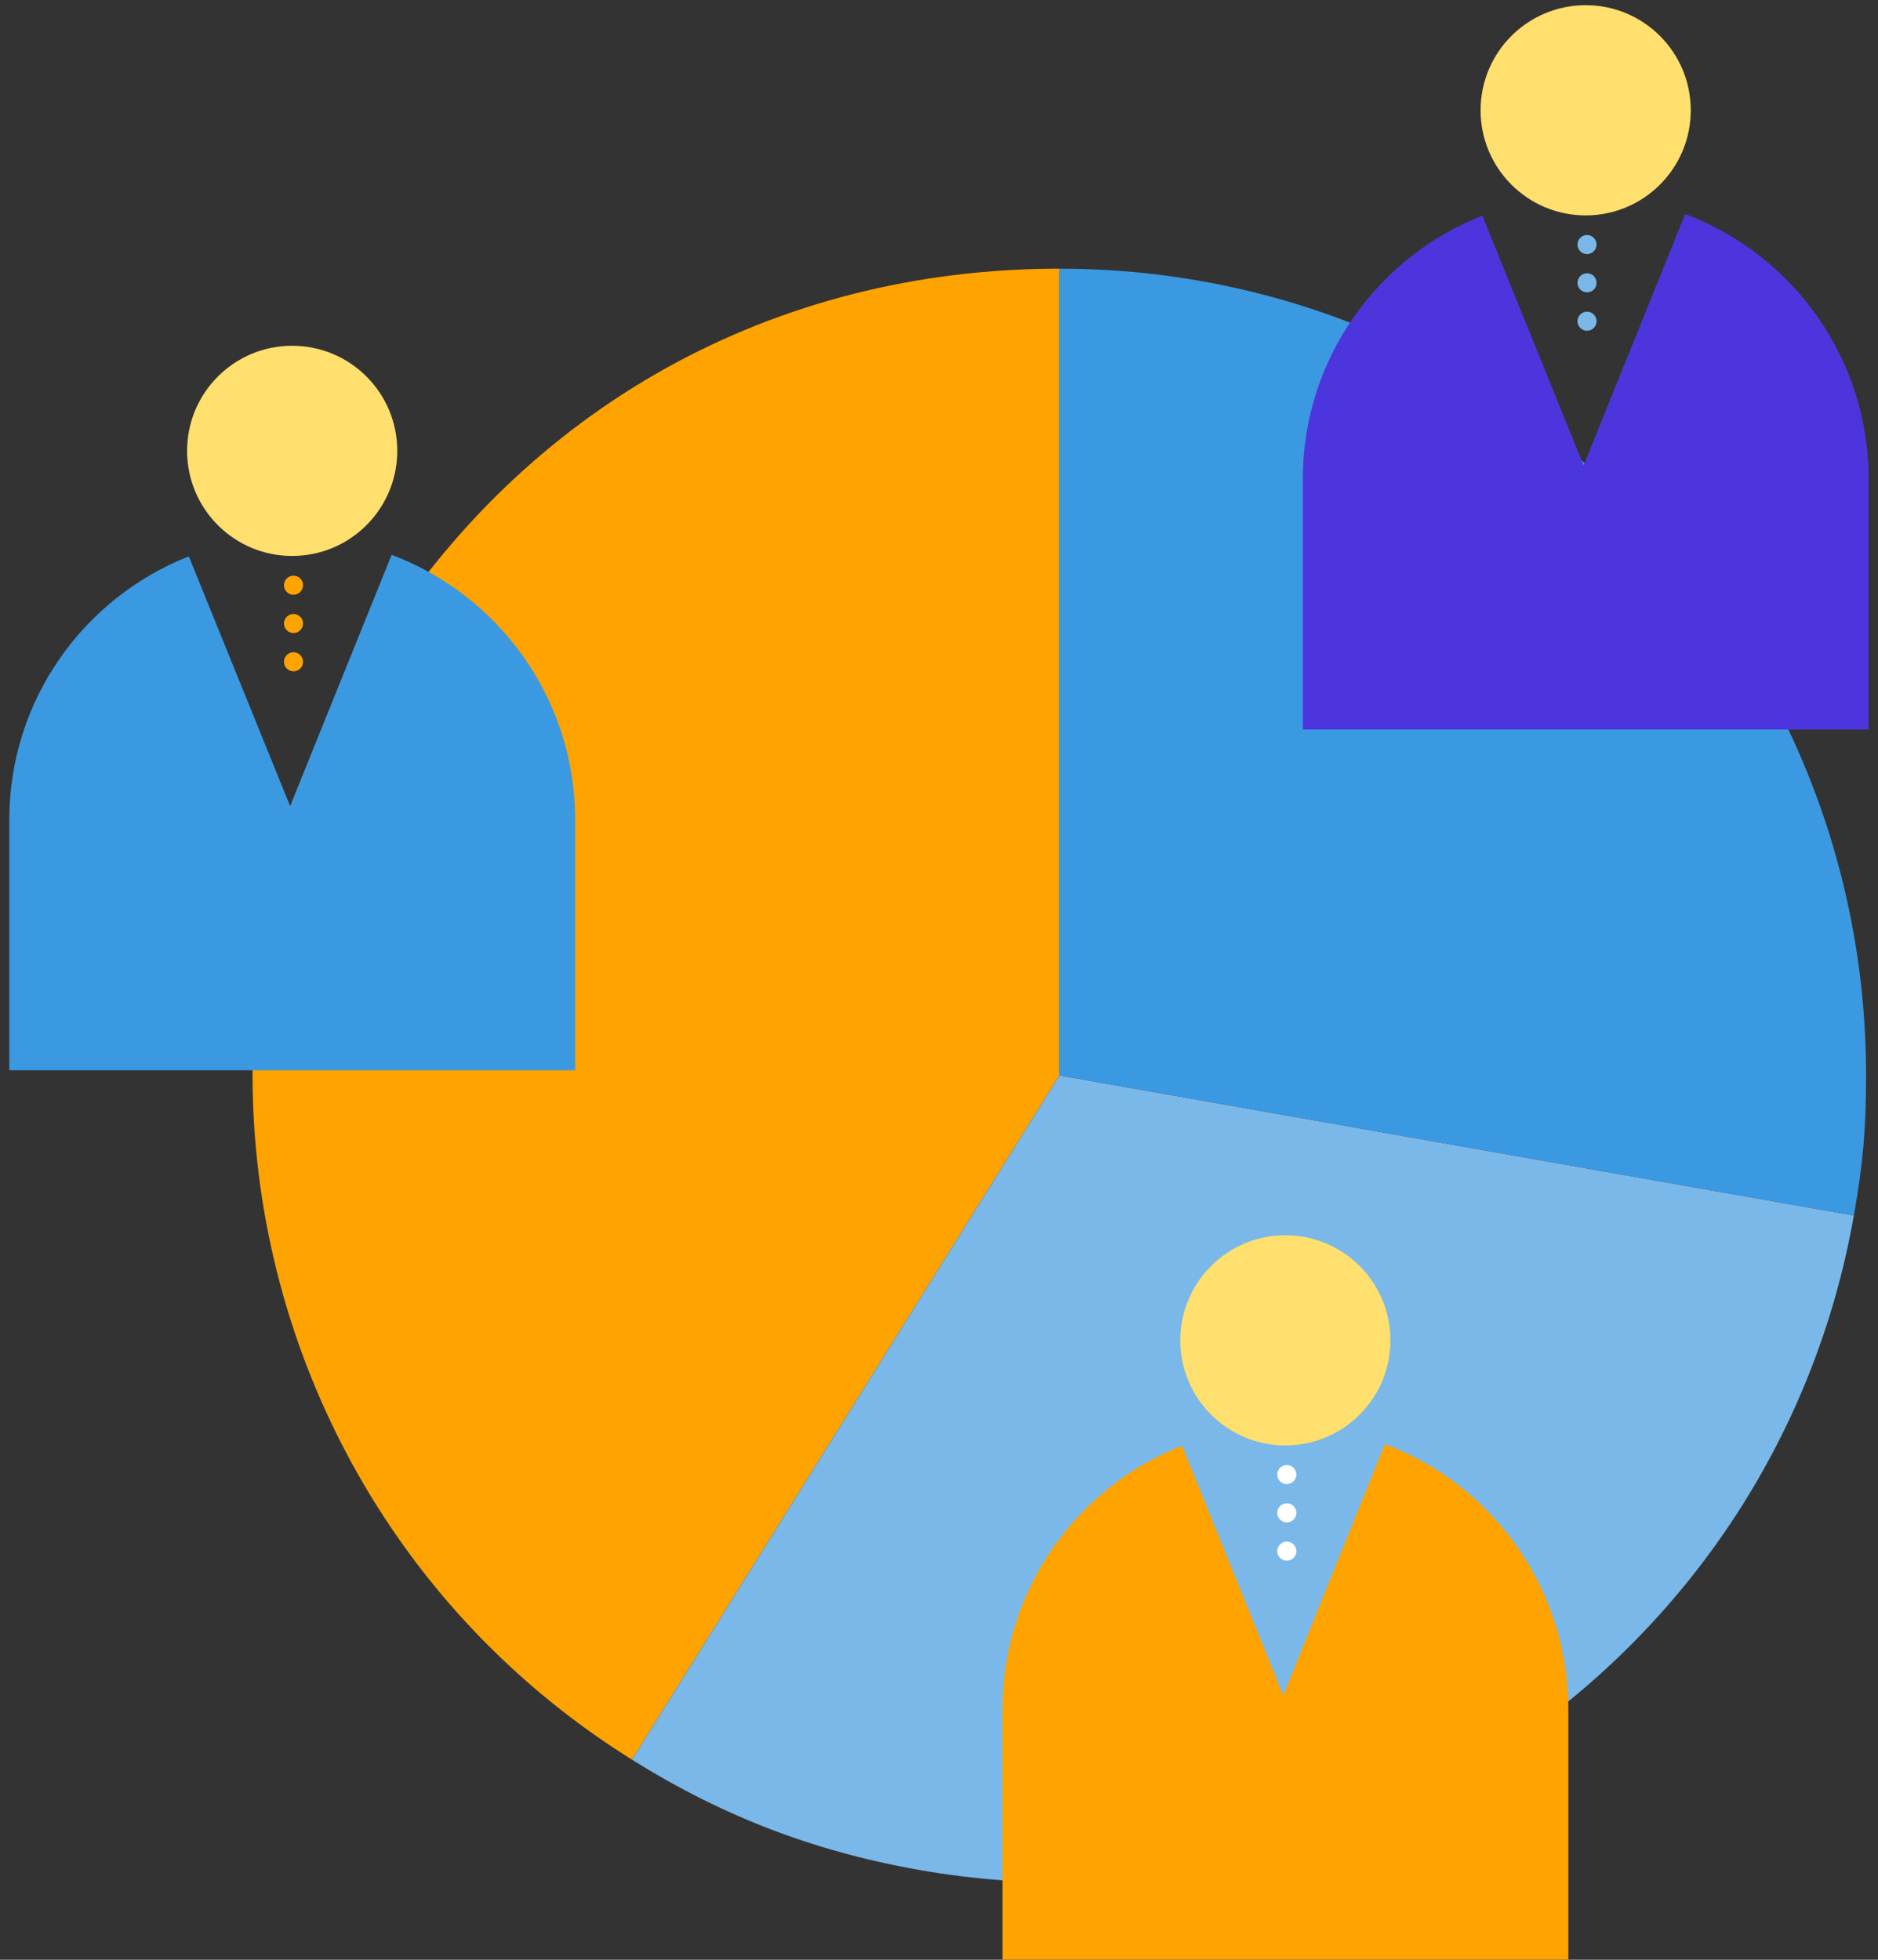 <svg width="115" height="120" viewBox="0 0 115 120" fill="none" xmlns="http://www.w3.org/2000/svg">
<rect x="0" y="0" width="115" height="120" fill="#333333" stroke="none"/>
<g clip-path="url(#clip0_7_4760)">
<path d="M64.871 65.85L38.694 107.745C15.56 93.289 8.521 62.808 22.976 39.673C32.227 24.866 47.405 16.451 64.871 16.451V65.85Z" fill="#FFA301"/>
<path d="M64.871 65.85L113.522 74.428C108.783 101.296 83.16 119.24 56.292 114.501C49.844 113.363 44.244 111.214 38.694 107.745L64.871 65.85Z" fill="#79B8E8"/>
<path d="M64.871 65.85V16.451C92.153 16.451 114.27 38.567 114.27 65.85C114.27 69.124 114.087 71.204 113.522 74.429L64.871 65.85Z" fill="#3B99E1"/>
<path d="M103.19 13.113L96.974 28.499L90.771 13.208C84.335 15.734 79.778 22 79.778 29.328V44.67H114.427V29.328C114.427 21.906 109.751 15.571 103.19 13.107V13.113Z" fill="#4D35DE"/>
<path d="M97.1 13.189C100.654 13.189 103.535 10.307 103.535 6.753C103.535 3.199 100.654 0.317 97.1 0.317C93.545 0.317 90.664 3.199 90.664 6.753C90.664 10.307 93.545 13.189 97.1 13.189Z" fill="#FFDF6E"/>
<path d="M97.181 15.558C97.504 15.558 97.766 15.296 97.766 14.974C97.766 14.651 97.504 14.389 97.181 14.389C96.859 14.389 96.597 14.651 96.597 14.974C96.597 15.296 96.859 15.558 97.181 15.558Z" fill="#79B8E8"/>
<path d="M97.181 17.902C97.504 17.902 97.766 17.641 97.766 17.318C97.766 16.995 97.504 16.733 97.181 16.733C96.859 16.733 96.597 16.995 96.597 17.318C96.597 17.641 96.859 17.902 97.181 17.902Z" fill="#79B8E8"/>
<path d="M97.181 20.253C97.504 20.253 97.766 19.991 97.766 19.669C97.766 19.346 97.504 19.084 97.181 19.084C96.859 19.084 96.597 19.346 96.597 19.669C96.597 19.991 96.859 20.253 97.181 20.253Z" fill="#79B8E8"/>
<path d="M84.8 88.431L78.584 103.817L72.381 88.525C65.945 91.052 61.389 97.318 61.389 104.646V119.988H96.037V104.646C96.037 97.224 91.361 90.889 84.8 88.425V88.431Z" fill="#FFA301"/>
<path d="M78.71 88.507C82.264 88.507 85.146 85.625 85.146 82.071C85.146 78.517 82.264 75.635 78.71 75.635C75.156 75.635 72.274 78.517 72.274 82.071C72.274 85.625 75.156 88.507 78.71 88.507Z" fill="#FFDF6E"/>
<path d="M78.798 90.876C79.121 90.876 79.382 90.614 79.382 90.291C79.382 89.969 79.121 89.707 78.798 89.707C78.475 89.707 78.213 89.969 78.213 90.291C78.213 90.614 78.475 90.876 78.798 90.876Z" fill="white"/>
<path d="M78.798 93.22C79.121 93.22 79.382 92.959 79.382 92.636C79.382 92.313 79.121 92.051 78.798 92.051C78.475 92.051 78.213 92.313 78.213 92.636C78.213 92.959 78.475 93.22 78.798 93.22Z" fill="white"/>
<path d="M78.798 95.564C79.121 95.564 79.382 95.303 79.382 94.98C79.382 94.657 79.121 94.395 78.798 94.395C78.475 94.395 78.213 94.657 78.213 94.98C78.213 95.303 78.475 95.564 78.798 95.564Z" fill="white"/>
<path d="M23.981 33.973L17.766 49.358L11.562 34.067C5.127 36.6 0.57 42.86 0.57 50.194V65.535H35.219V50.194C35.219 42.772 30.543 36.436 23.981 33.973Z" fill="#3B99E1"/>
<path d="M17.891 34.042C21.446 34.042 24.327 31.161 24.327 27.606C24.327 24.052 21.446 21.171 17.891 21.171C14.337 21.171 11.456 24.052 11.456 27.606C11.456 31.161 14.337 34.042 17.891 34.042Z" fill="#FFDF6E"/>
<path d="M17.973 36.418C18.296 36.418 18.558 36.156 18.558 35.833C18.558 35.51 18.296 35.249 17.973 35.249C17.65 35.249 17.389 35.51 17.389 35.833C17.389 36.156 17.65 36.418 17.973 36.418Z" fill="#FFA301"/>
<path d="M17.973 38.762C18.296 38.762 18.558 38.5 18.558 38.177C18.558 37.855 18.296 37.593 17.973 37.593C17.65 37.593 17.389 37.855 17.389 38.177C17.389 38.5 17.65 38.762 17.973 38.762Z" fill="#FFA301"/>
<path d="M17.973 41.106C18.296 41.106 18.558 40.844 18.558 40.522C18.558 40.199 18.296 39.937 17.973 39.937C17.65 39.937 17.389 40.199 17.389 40.522C17.389 40.844 17.65 41.106 17.973 41.106Z" fill="#FFA301"/>
</g>
<defs>
<clipPath id="clip0_7_4760">
<rect width="113.857" height="119.683" fill="white" transform="translate(0.57 0.317)"/>
</clipPath>
</defs>
</svg>
